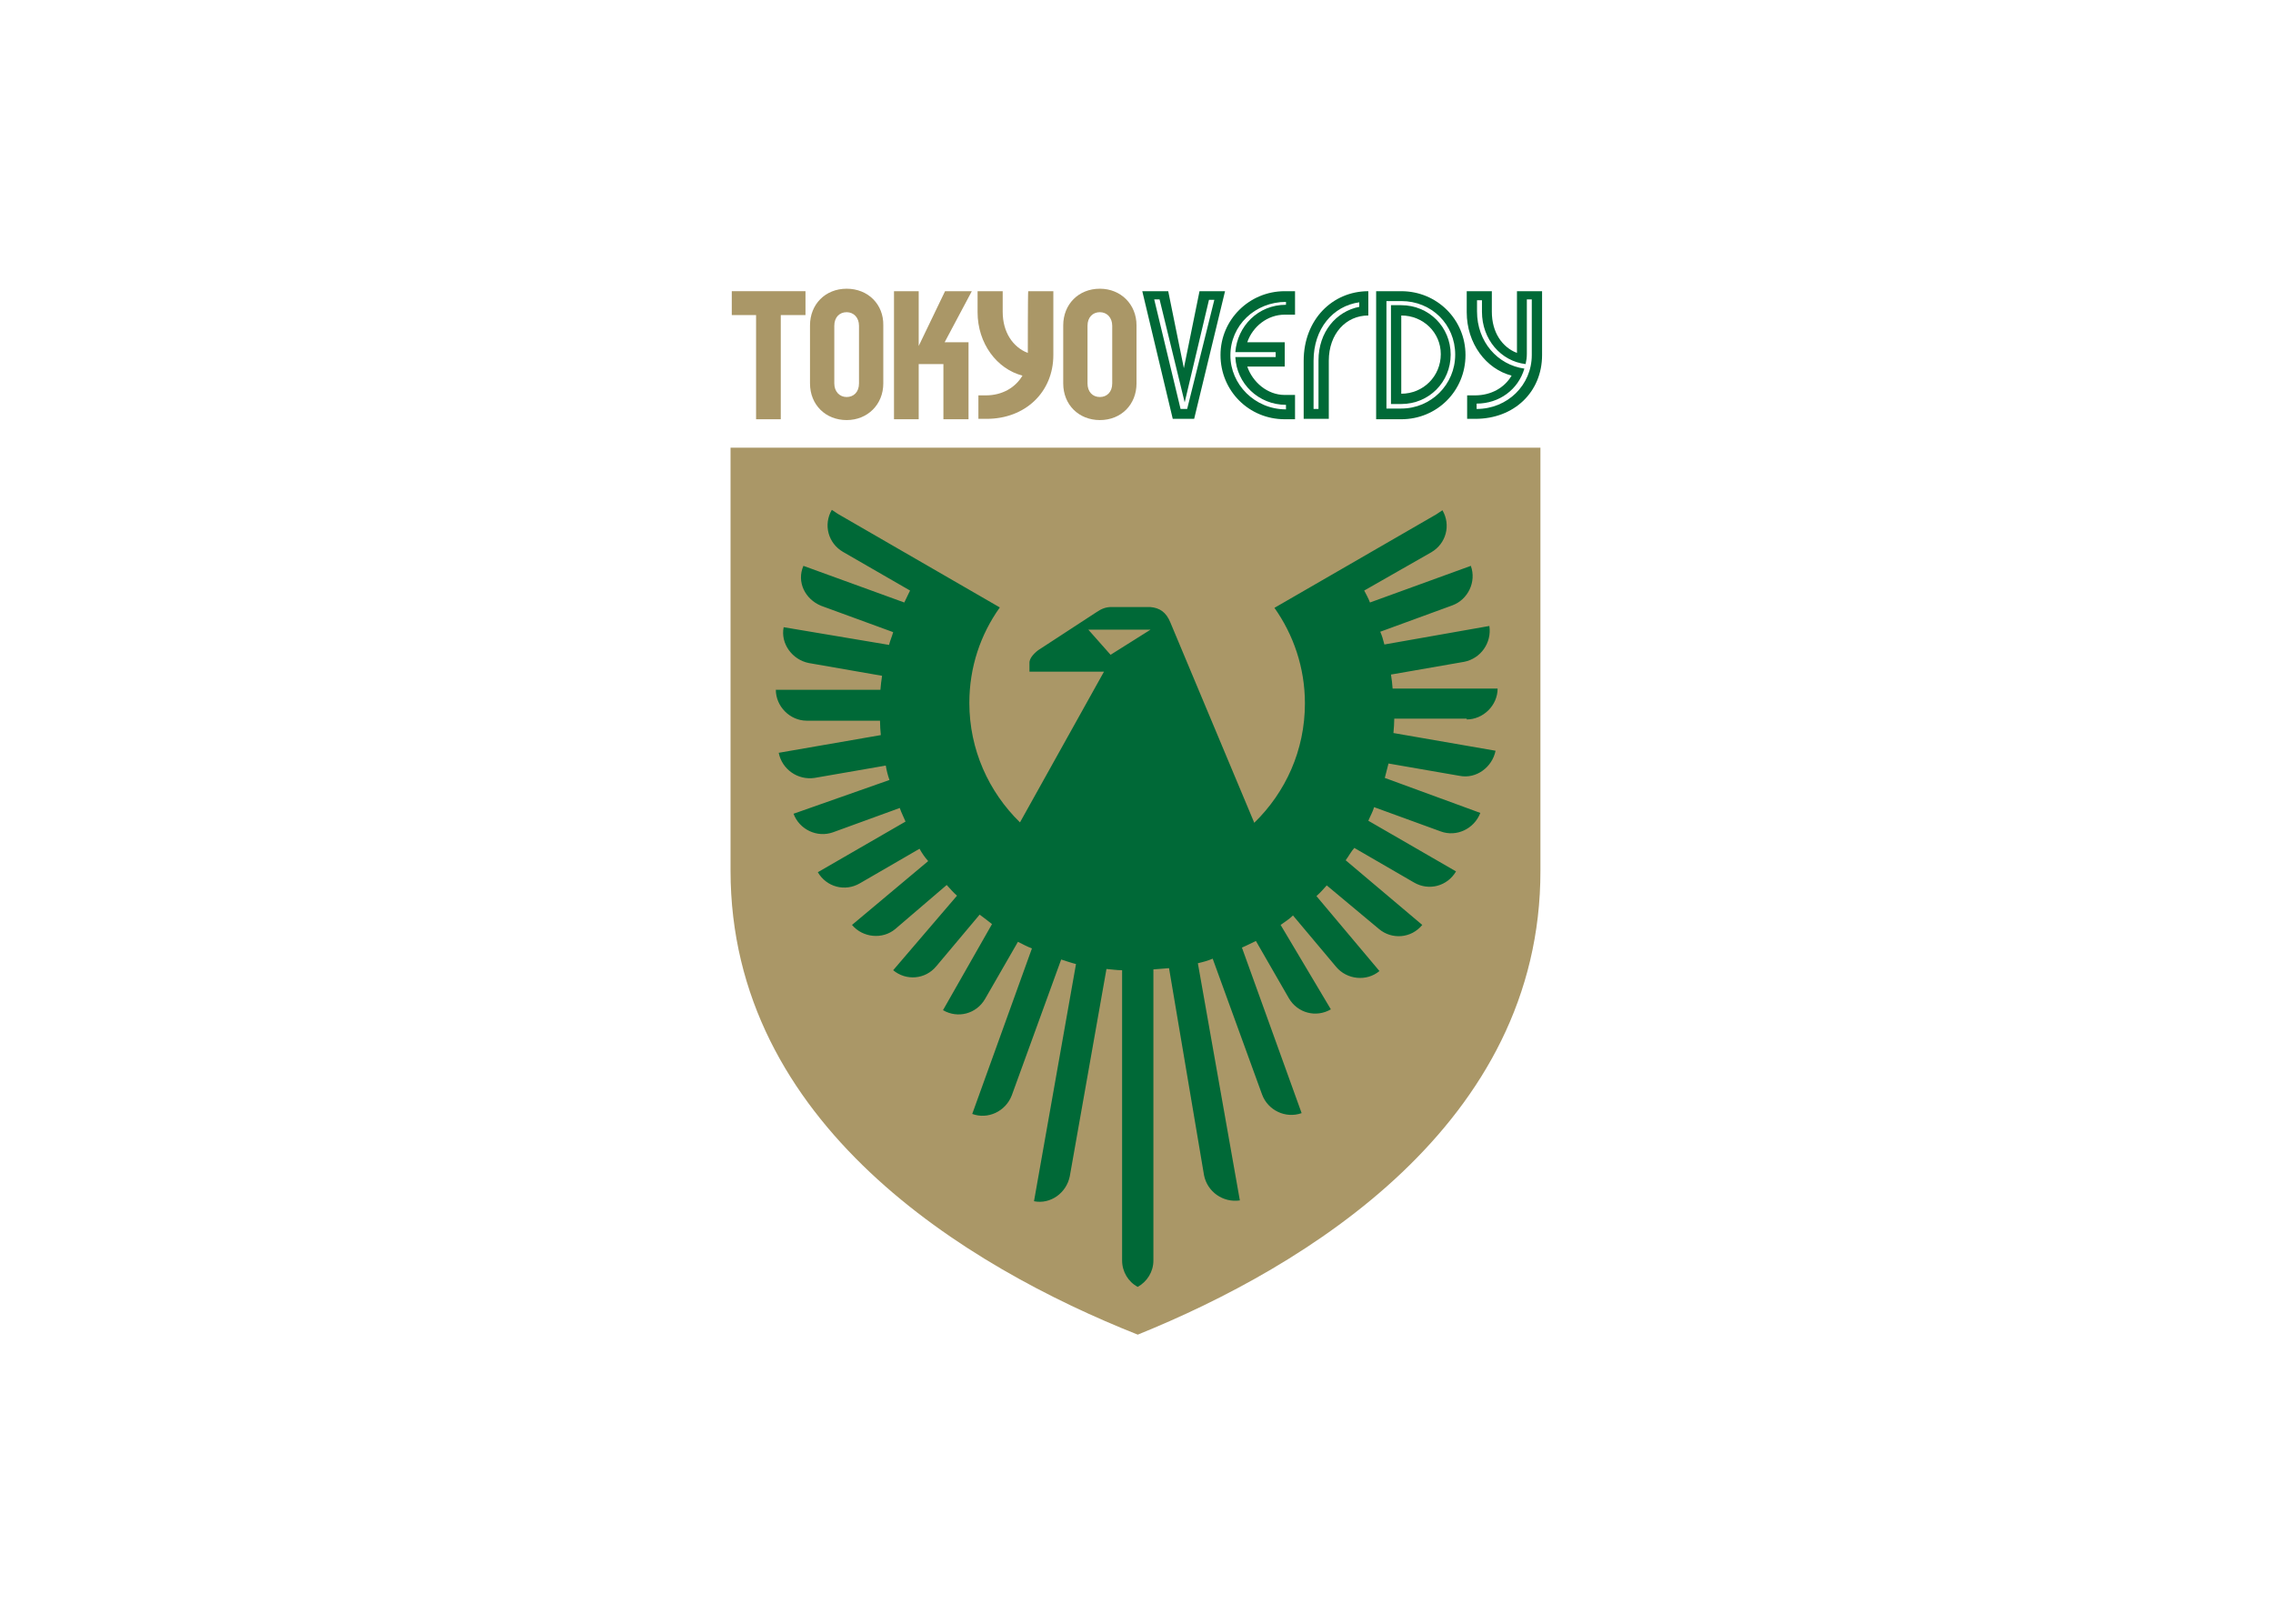 <svg clip-rule="evenodd" fill-rule="evenodd" stroke-linejoin="round" stroke-miterlimit="2" viewBox="0 0 560 400" xmlns="http://www.w3.org/2000/svg"><g fill-rule="nonzero" transform="matrix(1.268 0 0 1.268 127.844 47.793)"><path d="m98.88 30.88c-2.88-1.12-4.88-4-4.88-8v-4h-4.88v4.08c0 6.08 3.76 11.04 8.72 12.32-1.36 2.32-3.92 3.84-7.12 3.84h-1.44v4.56h1.6c7.52 0 12.96-5.2 12.96-12.4v-12.4h-4.88c-.08 0-.08 12-.08 12z" fill="#aa9767"/><path d="m77.68 18.88h-4.8v24.88h4.8v-10.72h4.8v10.72h4.88v-14.96h-4.64l5.28-9.92h-5.2l-5.12 10.64z" fill="#aa9767"/><path d="m46.08 43.76h4.8v-20.24h4.8v-4.64h-14.32v4.64h4.72z" fill="#aa9767"/><path d="m193.92 18.88v12c-2.88-1.12-4.88-4-4.88-8v-4h-4.88v4.08c0 6.08 3.76 11.04 8.72 12.32-1.36 2.32-3.92 3.84-7.12 3.84h-1.52v4.56h1.6c7.52 0 12.96-5.2 12.96-12.4v-12.4zm2.88 12.4c0 5.84-4.72 10.48-10.72 10.48v-1.04c4.4 0 8.08-2.72 9.28-6.8-5.2-.72-9.2-5.2-9.2-11.12v-2.16h.96v2.24c0 5.36 3.68 9.6 8.48 10.16.16-.72.24-1.28.24-2v-10.56h.96z" fill="#006937"/><path d="m63.68 18.4c-4.16 0-7.12 3.04-7.12 7.12v11.28c0 4.16 3.04 7.12 7.12 7.12s7.12-3.04 7.12-7.12v-11.28c.08-4.08-2.96-7.12-7.12-7.12zm2.4 18.4c0 1.68-1.04 2.64-2.4 2.64s-2.4-1.04-2.4-2.64v-11.2c0-1.68 1.04-2.64 2.4-2.64s2.4 1.04 2.4 2.64z" fill="#aa9767"/><g fill="#006937"><path d="m152.48 32.4v11.28h4.88v-11.28c0-5.28 3.36-8.8 7.68-8.8v-4.72c-6.96 0-12.56 5.52-12.56 13.52zm10.8-11.36v.88c-4.48.88-7.92 4.88-7.92 10.4v9.44h-.96v-9.36c0-6.24 3.76-10.64 8.88-11.36z"/><path d="m171.44 21.6h-2v19.2h2c5.36 0 9.6-4.24 9.6-9.6s-4.24-9.6-9.6-9.6zm0 17.2v-15.2c4.24 0 7.68 3.28 7.68 7.52s-3.36 7.68-7.68 7.68z"/><path d="m136.32 31.28c0 6.96 5.52 12.48 12.48 12.48h2v-4.72h-2c-3.36 0-6.24-2.48-7.28-5.52h7.28v-4.72h-7.28c1.04-3.04 3.92-5.36 7.28-5.36h2v-4.56h-2c-6.88 0-12.48 5.52-12.48 12.4zm12.72-9.76c-5.44 0-9.44 4.16-9.84 9.2h7.84v.96h-7.84c.24 5.12 4.48 9.28 9.84 9.28v.88c-6.08 0-10.8-4.88-10.8-10.48 0-5.84 4.8-10.4 10.8-10.4z"/><path d="m171.44 18.88h-4.88v24.88h4.88c6.96 0 12.48-5.52 12.48-12.48 0-6.88-5.52-12.4-12.48-12.4zm0 22.8h-2.88v-20.88h2.88c5.92 0 10.48 4.56 10.48 10.4s-4.72 10.48-10.48 10.48z"/></g><path d="m112.88 18.4c-4.16 0-7.12 3.04-7.12 7.12v11.28c0 4.16 3.04 7.12 7.12 7.12 4.16 0 7.12-3.04 7.12-7.12v-11.28c0-4.08-3.04-7.12-7.12-7.12zm2.4 18.4c0 1.68-1.04 2.64-2.4 2.64-1.44 0-2.4-1.04-2.4-2.64v-11.2c0-1.68 1.04-2.64 2.4-2.64s2.4 1.04 2.4 2.64z" fill="#aa9767"/><path d="m132.24 18.88-3.04 14.96-3.04-14.96h-5.04l5.92 24.8h4.16l6-24.8zm-2.4 22.88h-1.28l-5.12-21.28h1.04l4.88 20 4.72-19.92h1.04z" fill="#006937"/><path d="m120.24 221.6c-33.28-13.2-79.12-40.88-79.12-90.16v-82.16h157.36v82.16c.08 49.28-45.6 76.96-78.24 90.16" fill="#aa9767"/><path d="m184.16 102.08c3.2 0 6-2.72 6-6h-20.4c-.08-.96-.16-1.84-.32-2.72l14.24-2.48c3.2-.64 5.36-3.68 4.88-6.96l-20.4 3.6c-.24-.96-.48-1.76-.8-2.48l14-5.12c3.04-1.12 4.72-4.56 3.6-7.68l-19.6 7.12c-.32-.88-.8-1.68-1.12-2.32l13.04-7.44c2.88-1.68 3.84-5.28 2.16-8.16l-1.2.8-31.44 18.16c3.68 5.2 5.92 11.6 5.92 18.56 0 9.12-3.76 17.28-9.84 23.2l-16.32-38.96c-.8-1.92-2-2.8-3.92-2.96h-7.52c-1.04 0-1.92.32-2.96 1.04l-11.28 7.36c-1.04.8-1.68 1.68-1.68 2.4v1.76h14.48l-16.32 29.28c-6.08-5.92-9.84-14.16-9.84-23.2 0-6.96 2.16-13.28 5.92-18.56l-31.44-18.16-1.2-.8c-1.68 2.88-.72 6.48 2.16 8.16l13.04 7.52c-.4.88-.8 1.6-1.12 2.32l-19.6-7.12c-1.36 3.12.32 6.48 3.44 7.76l14 5.12c-.24.88-.64 1.76-.8 2.48l-20.48-3.44c-.64 3.2 1.68 6.32 4.88 6.96l14.24 2.48c-.16.96-.24 1.84-.32 2.72h-20.32c0 3.2 2.72 6 6 6h14.24c0 .96.08 1.92.16 2.8l-19.84 3.44c.64 3.2 3.68 5.36 6.96 4.88l13.84-2.4c.16.96.4 1.92.72 2.8l-18.64 6.56c1.12 3.04 4.56 4.72 7.68 3.6l12.96-4.72c.32.96.8 1.84 1.12 2.64l-17.04 9.84c1.68 2.88 5.28 3.84 8.16 2.16l11.6-6.72c.48.88 1.04 1.68 1.68 2.4l-14.8 12.4c2.08 2.48 5.92 2.88 8.4.8l10-8.56c.72.8 1.28 1.44 2 2.08l-12.4 14.48c2.48 2.08 6.24 1.84 8.4-.8l8.4-10c.88.64 1.6 1.2 2.4 1.84l-9.52 16.72c2.88 1.68 6.48.72 8.16-2.16l6.4-11.12c.96.48 1.84.96 2.72 1.28l-11.6 32.16c3.04 1.12 6.48-.48 7.68-3.6l9.6-26.4c1.04.32 1.92.64 2.88.88l-8.16 46.08c3.2.64 6.32-1.6 6.96-4.88l7.12-40.24c1.04.08 2 .24 3.04.24v56.4c0 2.16 1.2 4.16 3.04 5.12 1.84-1.04 3.04-2.96 3.04-5.12v-56.56c1.04-.08 2-.16 3.04-.24l6.8 40.24c.64 3.2 3.68 5.36 6.96 4.88l-8.16-46.08c1.04-.24 1.92-.48 2.88-.88l9.6 26.4c1.12 3.04 4.56 4.72 7.68 3.6l-11.6-32.16c.96-.4 1.84-.88 2.72-1.28l6.4 11.12c1.68 2.88 5.28 3.84 8.16 2.16l-9.76-16.4c.88-.64 1.68-1.12 2.4-1.84l8.4 10c2.08 2.48 5.92 2.88 8.4.8l-12.24-14.56c.8-.72 1.36-1.36 2-2.08l10.16 8.48c2.48 2.08 6.24 1.84 8.4-.8l-14.88-12.56c.64-.88 1.04-1.68 1.68-2.4l11.6 6.72c2.88 1.68 6.48.72 8.16-2.16l-17.04-9.84c.4-.96.88-1.76 1.12-2.64l12.96 4.72c3.04 1.12 6.48-.48 7.68-3.6l-18.56-6.8c.24-.96.48-1.84.72-2.8l13.84 2.4c3.2.64 6.32-1.68 6.96-4.88l-19.84-3.44c.08-.96.16-1.92.16-2.8h14.08zm-73.52-17.44h12.08l-7.76 4.88z" fill="#006937"/></g></svg>